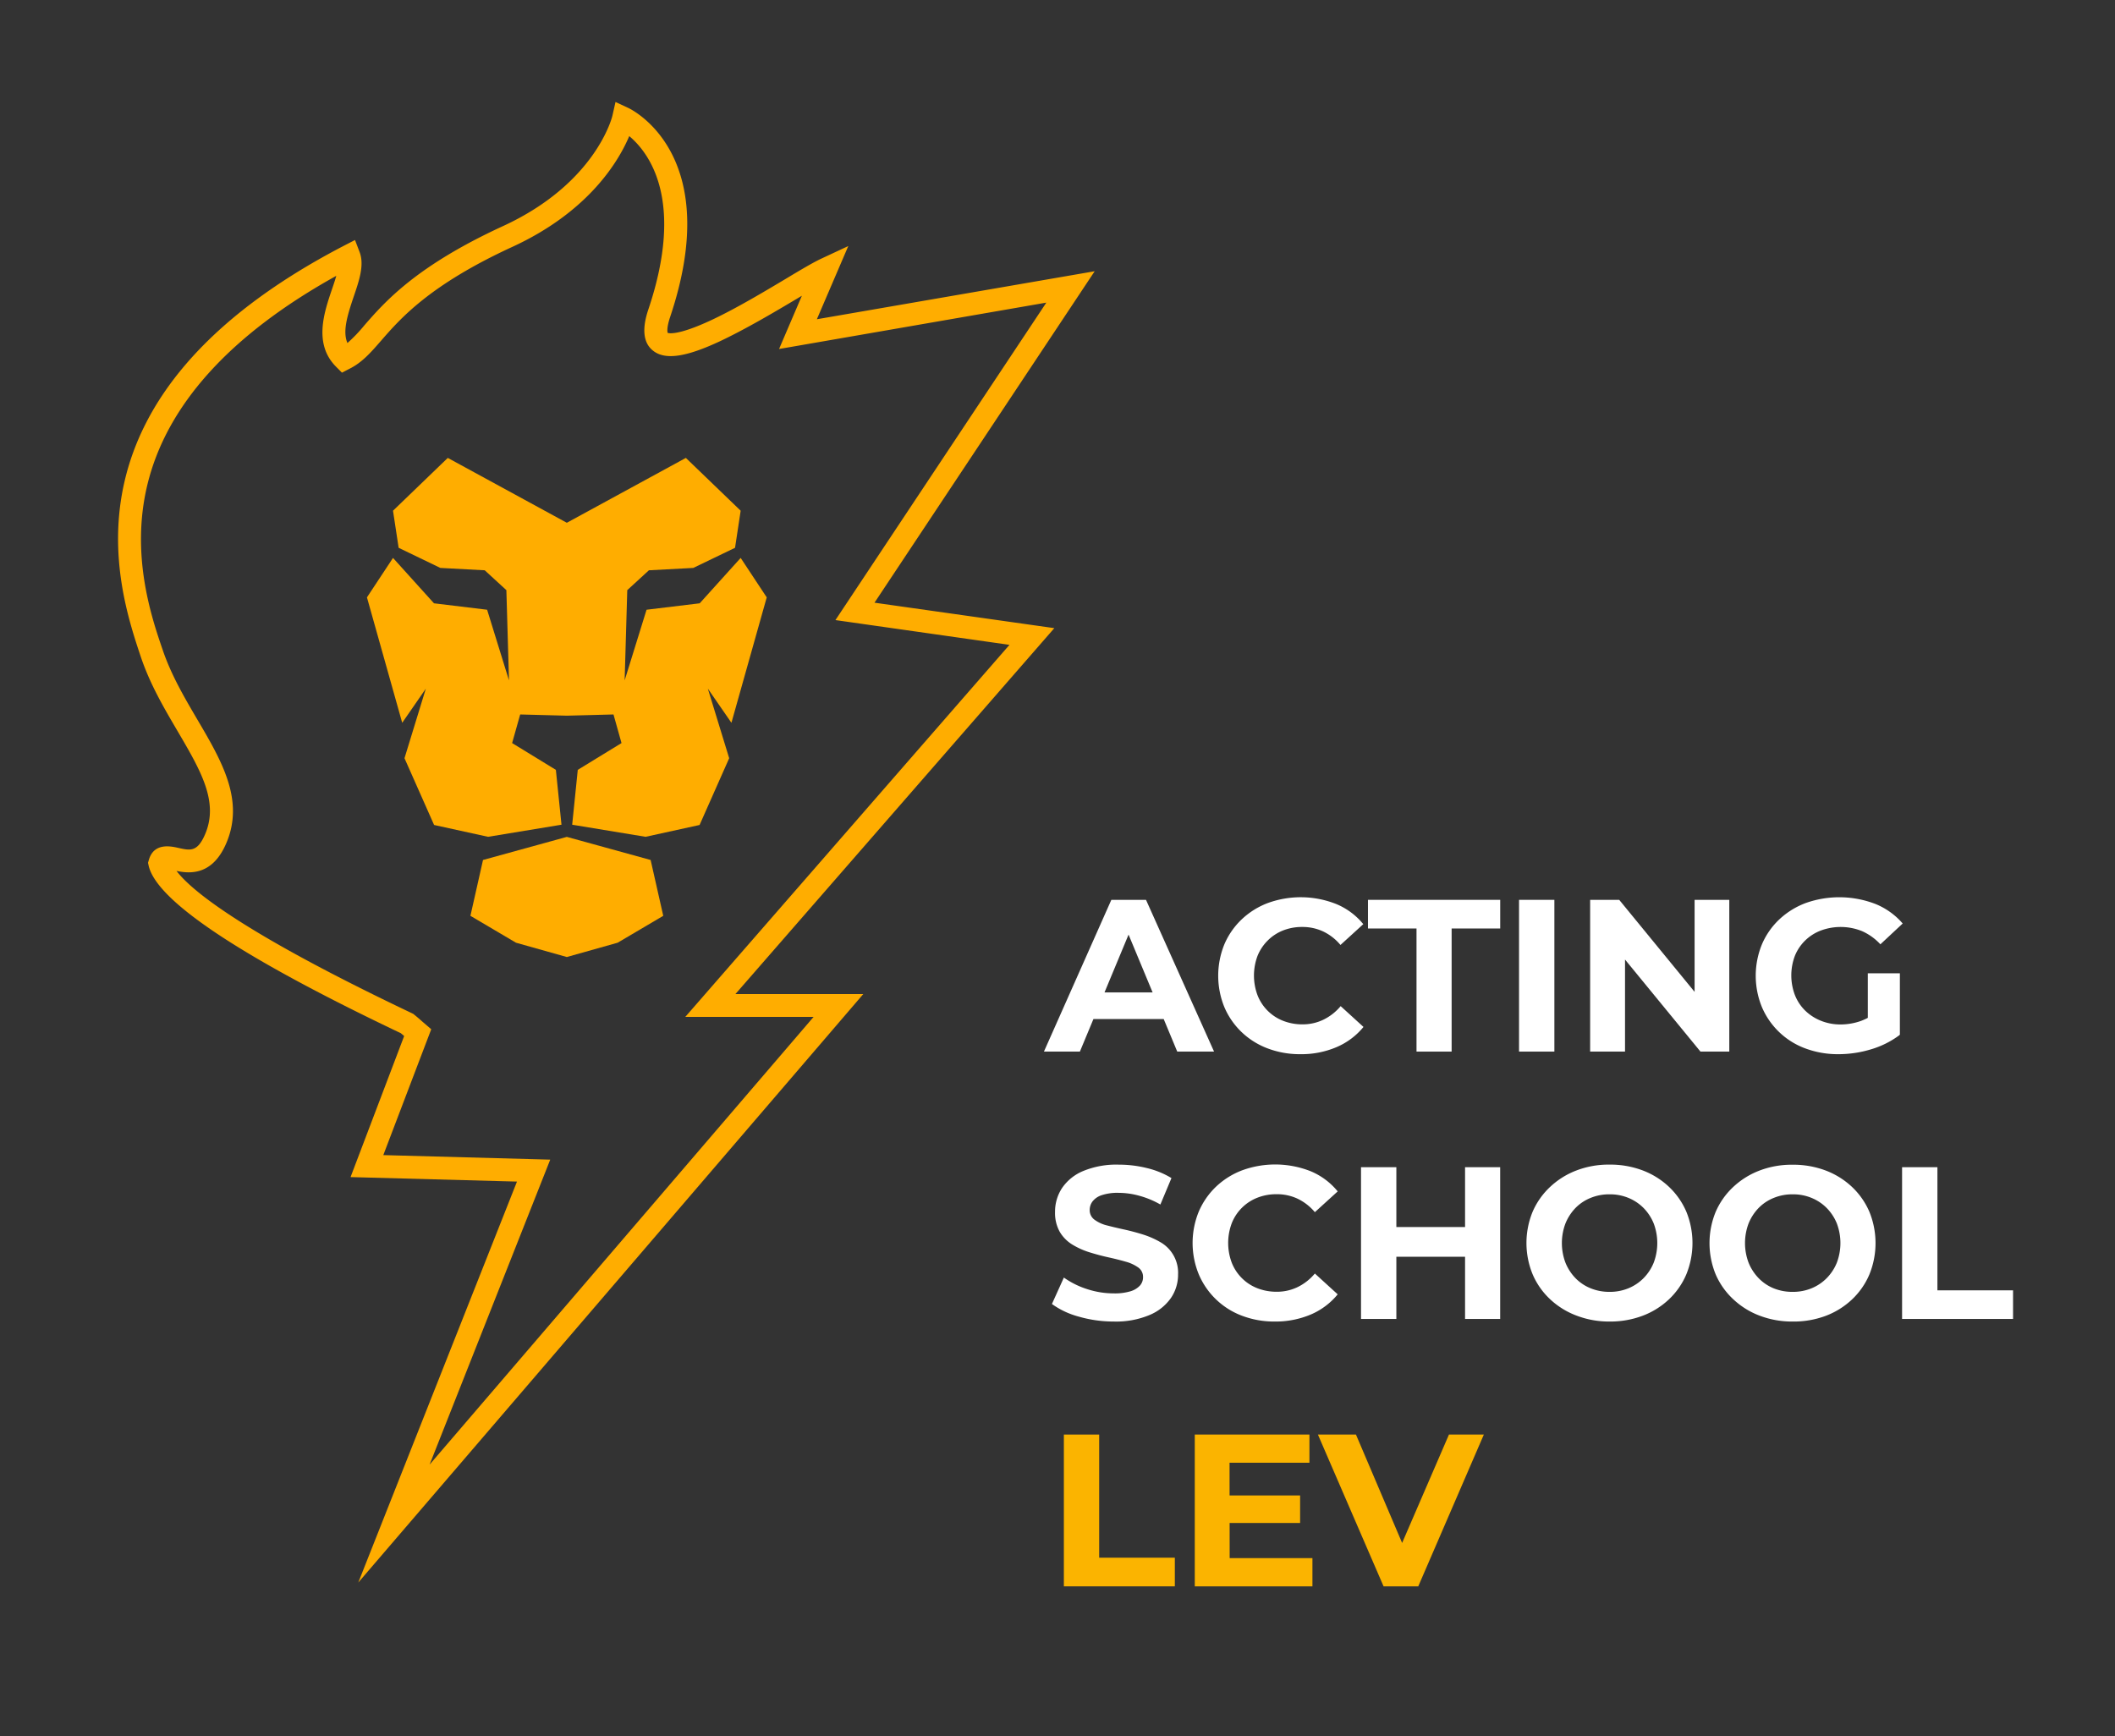 <?xml version="1.0" encoding="UTF-8"?> <svg xmlns="http://www.w3.org/2000/svg" id="Layer_1" data-name="Layer 1" viewBox="0 0 555.97 456.4"><rect x="0" y="0" width="555.97" height="456.4" fill="#333333" stroke="none"/><defs><style>.cls-1{fill:#ffad00;}.cls-2{fill:#fff;}.cls-3{fill:#fbb400;}</style></defs><path class="cls-1" d="M94.18,416,135.9,310.6l-43.75-1.18,14.09-37.08-.87-.74c-41.92-19.94-64.23-34.76-66.3-44.06l-.16-.74.21-.73c1.31-4.63,5.81-3.62,7.74-3.19,3.12.7,5,1.13,7-3.46,3.76-8.59-1.07-16.82-7.18-27.23-3.58-6.09-7.27-12.38-9.69-19.6C30.76,153.9,14.16,104.28,90.32,64.64l3-1.55,1.2,3.14c1.3,3.38-.07,7.43-1.53,11.71-1.79,5.28-2.93,9.24-1.66,12.23a39.76,39.76,0,0,0,4.41-4.6c5.41-6.21,13.58-15.59,36.47-26.13,24.5-11.27,28.73-28.81,28.77-29l.82-3.63,3.37,1.57c1,.48,25.29,12.36,11,54.91-1.08,3.22-.66,4.19-.64,4.22h0c.05,0,2.21,1,11.75-3.5,6.35-3,13.55-7.3,19.33-10.75,4-2.41,7.25-4.32,9.24-5.25l7.14-3.33-8.26,19.24L287.76,71.3l-57.88,87.13,47.27,6.69-83.83,96.19h33.61Zm6.58-112.36,43.88,1.19L112.93,385,213.87,267.31H180.14l85.22-97.8L219.61,163l55.44-83.45L204.79,91.74l6-14-1.18.71c-6,3.58-13.49,8-20.2,11.18-9.14,4.3-14.62,5.07-17.77,2.53-2.53-2-2.94-5.66-1.23-10.75,9.71-28.8.2-41.28-5-45.63-2.78,6.58-10.6,19.85-30.74,29.12-21.73,10-29.39,18.8-34.46,24.62-2.69,3.09-5,5.77-8.38,7.44l-1.94,1-1.53-1.54c-6-6-3.15-14.31-1.1-20.36.4-1.17.82-2.4,1.14-3.55-27.93,15.5-44.63,34-49.68,55-4.39,18.26,1,34.48,4,43.19,2.22,6.63,5.75,12.65,9.17,18.47,6.43,10.94,12.5,21.28,7.51,32.68-3.68,8.38-9.59,7.79-13,7.09,3.79,5,17,16.07,61.91,37.42l.33.16.29.24c.58.47,1.22,1,1.9,1.62l2.53,2.18Z"></path><polygon class="cls-1" points="201.55 157.03 194.7 146.66 183.93 158.59 169.96 160.28 164.2 178.86 164.89 155.13 170.58 149.91 182.24 149.29 193.22 144 194.7 134.25 180.29 120.37 149 137.42 117.71 120.37 103.31 134.25 104.79 144 115.76 149.29 127.42 149.91 133.11 155.13 133.8 178.86 128.05 160.28 114.08 158.59 103.31 146.66 96.46 157.03 105.73 190 111.94 181.02 106.33 199.31 114.11 216.86 128.3 219.97 147.6 216.79 146.12 202.37 134.62 195.33 136.74 187.81 149 188.13 161.27 187.81 163.38 195.33 151.88 202.37 150.41 216.79 169.7 219.97 183.9 216.86 191.68 199.31 186.07 181.02 192.27 190 201.55 157.03"></polygon><polygon class="cls-1" points="149 219.99 126.97 226.06 123.66 240.74 135.64 247.81 149 251.57 162.36 247.81 174.35 240.74 171.03 226.06 149 219.99"></polygon><path class="cls-2" d="M274.42,276.43l17.72-39.89h9.11l17.89,39.89h-9.68l-14.65-35.21h3.71l-14.65,35.21Zm8.94-8.55,2.34-7h20.62l2.4,7Z"></path><path class="cls-2" d="M341.82,277.11a23.76,23.76,0,0,1-8.57-1.51,20.1,20.1,0,0,1-6.87-4.3,19.83,19.83,0,0,1-4.53-6.55,21.87,21.87,0,0,1,0-16.52,19.66,19.66,0,0,1,4.56-6.56,20.44,20.44,0,0,1,6.89-4.3,25.29,25.29,0,0,1,18,.29,18.15,18.15,0,0,1,7.07,5.27l-6,5.47a13.57,13.57,0,0,0-4.53-3.54,12.82,12.82,0,0,0-5.5-1.19,13.49,13.49,0,0,0-5.12.94,11.86,11.86,0,0,0-4,2.65,12.07,12.07,0,0,0-2.65,4,14.77,14.77,0,0,0,0,10.37,11.83,11.83,0,0,0,6.7,6.7,13.68,13.68,0,0,0,5.12.94,12.42,12.42,0,0,0,5.5-1.23,13.77,13.77,0,0,0,4.53-3.56l6,5.47a18.52,18.52,0,0,1-7.07,5.3A23.51,23.51,0,0,1,341.82,277.11Z"></path><path class="cls-2" d="M372.36,276.43V244.07H359.6v-7.53h34.76v7.53H381.59v32.36Z"></path><path class="cls-2" d="M399.31,276.43V236.54h9.29v39.89Z"></path><path class="cls-2" d="M418,276.43V236.54h7.64l23.53,28.72h-3.71V236.54h9.12v39.89H447l-23.54-28.72h3.71v28.72Z"></path><path class="cls-2" d="M483.3,277.11a24.35,24.35,0,0,1-8.72-1.51,19.86,19.86,0,0,1-11.42-10.85,21.74,21.74,0,0,1,0-16.52,19.57,19.57,0,0,1,4.58-6.56,20.8,20.8,0,0,1,6.95-4.3,26.44,26.44,0,0,1,18.32.26,18.78,18.78,0,0,1,7.15,5.13l-5.86,5.47a14.76,14.76,0,0,0-4.79-3.45,15,15,0,0,0-10.88-.17,12.05,12.05,0,0,0-4.14,2.65,11.82,11.82,0,0,0-2.67,4,14.55,14.55,0,0,0,0,10.29,11.76,11.76,0,0,0,2.67,4.07,12.66,12.66,0,0,0,4.11,2.68,13.69,13.69,0,0,0,5.21,1,16.18,16.18,0,0,0,5.33-.91,15.89,15.89,0,0,0,5-3l5.24,6.66a23.61,23.61,0,0,1-7.57,3.79A29.45,29.45,0,0,1,483.3,277.11Zm7.69-6.26v-15h8.43V272Z"></path><path class="cls-2" d="M292.82,347.39a33,33,0,0,1-9.2-1.28,21.53,21.53,0,0,1-7.1-3.33l3.14-6.95a22,22,0,0,0,6,3,22.49,22.49,0,0,0,7.12,1.16,14.19,14.19,0,0,0,4.42-.56,5.55,5.55,0,0,0,2.47-1.51,3.26,3.26,0,0,0,.8-2.2,3,3,0,0,0-1.25-2.53,10.32,10.32,0,0,0-3.33-1.54c-1.39-.4-2.9-.78-4.54-1.14s-3.27-.8-4.92-1.31a20.11,20.11,0,0,1-4.56-2.05,9.71,9.71,0,0,1-3.31-3.37,10.17,10.17,0,0,1-1.22-5.21,11.3,11.3,0,0,1,1.82-6.24,12.5,12.5,0,0,1,5.56-4.5,22.83,22.83,0,0,1,9.37-1.68,30.68,30.68,0,0,1,7.44.91,22.14,22.14,0,0,1,6.41,2.62l-2.91,6.95a23.39,23.39,0,0,0-5.53-2.3,20.66,20.66,0,0,0-5.47-.77,13.12,13.12,0,0,0-4.38.6,5.07,5.07,0,0,0-2.43,1.62,3.71,3.71,0,0,0-.77,2.28,3.07,3.07,0,0,0,1.26,2.56,9.11,9.11,0,0,0,3.3,1.51q2.06.54,4.56,1.08c1.67.37,3.32.81,5,1.34a22.49,22.49,0,0,1,4.5,2,9.27,9.27,0,0,1,4.61,8.46,10.84,10.84,0,0,1-1.85,6.15,12.87,12.87,0,0,1-5.61,4.5A22.73,22.73,0,0,1,292.82,347.39Z"></path><path class="cls-2" d="M335.1,347.39a23.81,23.81,0,0,1-8.58-1.51A19.92,19.92,0,0,1,315.13,335a21.77,21.77,0,0,1,0-16.53,19.84,19.84,0,0,1,4.55-6.55,20.58,20.58,0,0,1,6.9-4.3,25.36,25.36,0,0,1,18,.28,18.24,18.24,0,0,1,7.06,5.28l-6,5.46a13.67,13.67,0,0,0-4.53-3.53,12.7,12.7,0,0,0-5.5-1.19,13.57,13.57,0,0,0-5.13.94,11.88,11.88,0,0,0-6.69,6.69,14.77,14.77,0,0,0,0,10.37,11.85,11.85,0,0,0,6.69,6.7,13.77,13.77,0,0,0,5.13.94,12.45,12.45,0,0,0,5.5-1.23,13.77,13.77,0,0,0,4.53-3.56l6,5.47a18.48,18.48,0,0,1-7.06,5.3A23.75,23.75,0,0,1,335.1,347.39Z"></path><path class="cls-2" d="M367.06,346.71h-9.29V306.82h9.29Zm18.75-16.35H366.32v-7.81h19.49Zm-.69-23.54h9.23v39.89h-9.23Z"></path><path class="cls-2" d="M423.18,347.39a23.91,23.91,0,0,1-8.71-1.54,20.78,20.78,0,0,1-7-4.33,19.42,19.42,0,0,1-4.59-6.55,21.66,21.66,0,0,1,0-16.44,19.6,19.6,0,0,1,4.59-6.52,21,21,0,0,1,6.92-4.33,23.69,23.69,0,0,1,8.69-1.54,24.14,24.14,0,0,1,8.69,1.51,20.77,20.77,0,0,1,6.92,4.3,19.66,19.66,0,0,1,4.59,6.55,21.82,21.82,0,0,1,0,16.5,19.48,19.48,0,0,1-4.59,6.58,20.61,20.61,0,0,1-6.92,4.3A24,24,0,0,1,423.18,347.39Zm-.05-7.8a12.81,12.81,0,0,0,4.93-.94,12,12,0,0,0,4-2.68,12.42,12.42,0,0,0,2.65-4.05,14.61,14.61,0,0,0,0-10.31,12.42,12.42,0,0,0-2.65-4.05,12,12,0,0,0-4-2.67,12.63,12.63,0,0,0-4.93-.94,12.81,12.81,0,0,0-5,.94,11.59,11.59,0,0,0-4,2.67,12.67,12.67,0,0,0-2.62,4.05,14.61,14.61,0,0,0,0,10.31,12.67,12.67,0,0,0,2.62,4.05,11.62,11.62,0,0,0,4,2.68A13,13,0,0,0,423.13,339.59Z"></path><path class="cls-2" d="M471.27,347.39a23.91,23.91,0,0,1-8.71-1.54,20.78,20.78,0,0,1-6.95-4.33A19.42,19.42,0,0,1,451,335a21.66,21.66,0,0,1,0-16.44,19.6,19.6,0,0,1,4.59-6.52,21,21,0,0,1,6.92-4.33,23.69,23.69,0,0,1,8.69-1.54,24.14,24.14,0,0,1,8.69,1.51,20.87,20.87,0,0,1,6.92,4.3,19.66,19.66,0,0,1,4.59,6.55,21.82,21.82,0,0,1,0,16.5,19.48,19.48,0,0,1-4.59,6.58,20.71,20.71,0,0,1-6.92,4.3A24,24,0,0,1,471.27,347.39Zm0-7.8a12.81,12.81,0,0,0,4.93-.94,12,12,0,0,0,4-2.68,12.42,12.42,0,0,0,2.65-4.05,14.61,14.61,0,0,0,0-10.31,12.42,12.42,0,0,0-2.65-4.05,12,12,0,0,0-4-2.67,12.63,12.63,0,0,0-4.93-.94,12.81,12.81,0,0,0-5,.94,11.59,11.59,0,0,0-4,2.67,12.67,12.67,0,0,0-2.62,4.05,14.61,14.61,0,0,0,0,10.31A12.67,12.67,0,0,0,462.3,336a11.62,11.62,0,0,0,4,2.68A13,13,0,0,0,471.22,339.59Z"></path><path class="cls-2" d="M500,346.71V306.82h9.29v32.37h19.88v7.52Z"></path><path class="cls-3" d="M279.66,417V377.1h9.28v32.37h19.89V417Z"></path><path class="cls-3" d="M323.24,409.58H345V417H314.07V377.1h30.14v7.41h-21Zm-.68-16.47h19.2v7.24h-19.2Z"></path><path class="cls-3" d="M363.7,417,346.44,377.1h10l15.05,35.33h-5.87l15.27-35.33h9.17L372.82,417Z"></path></svg> 